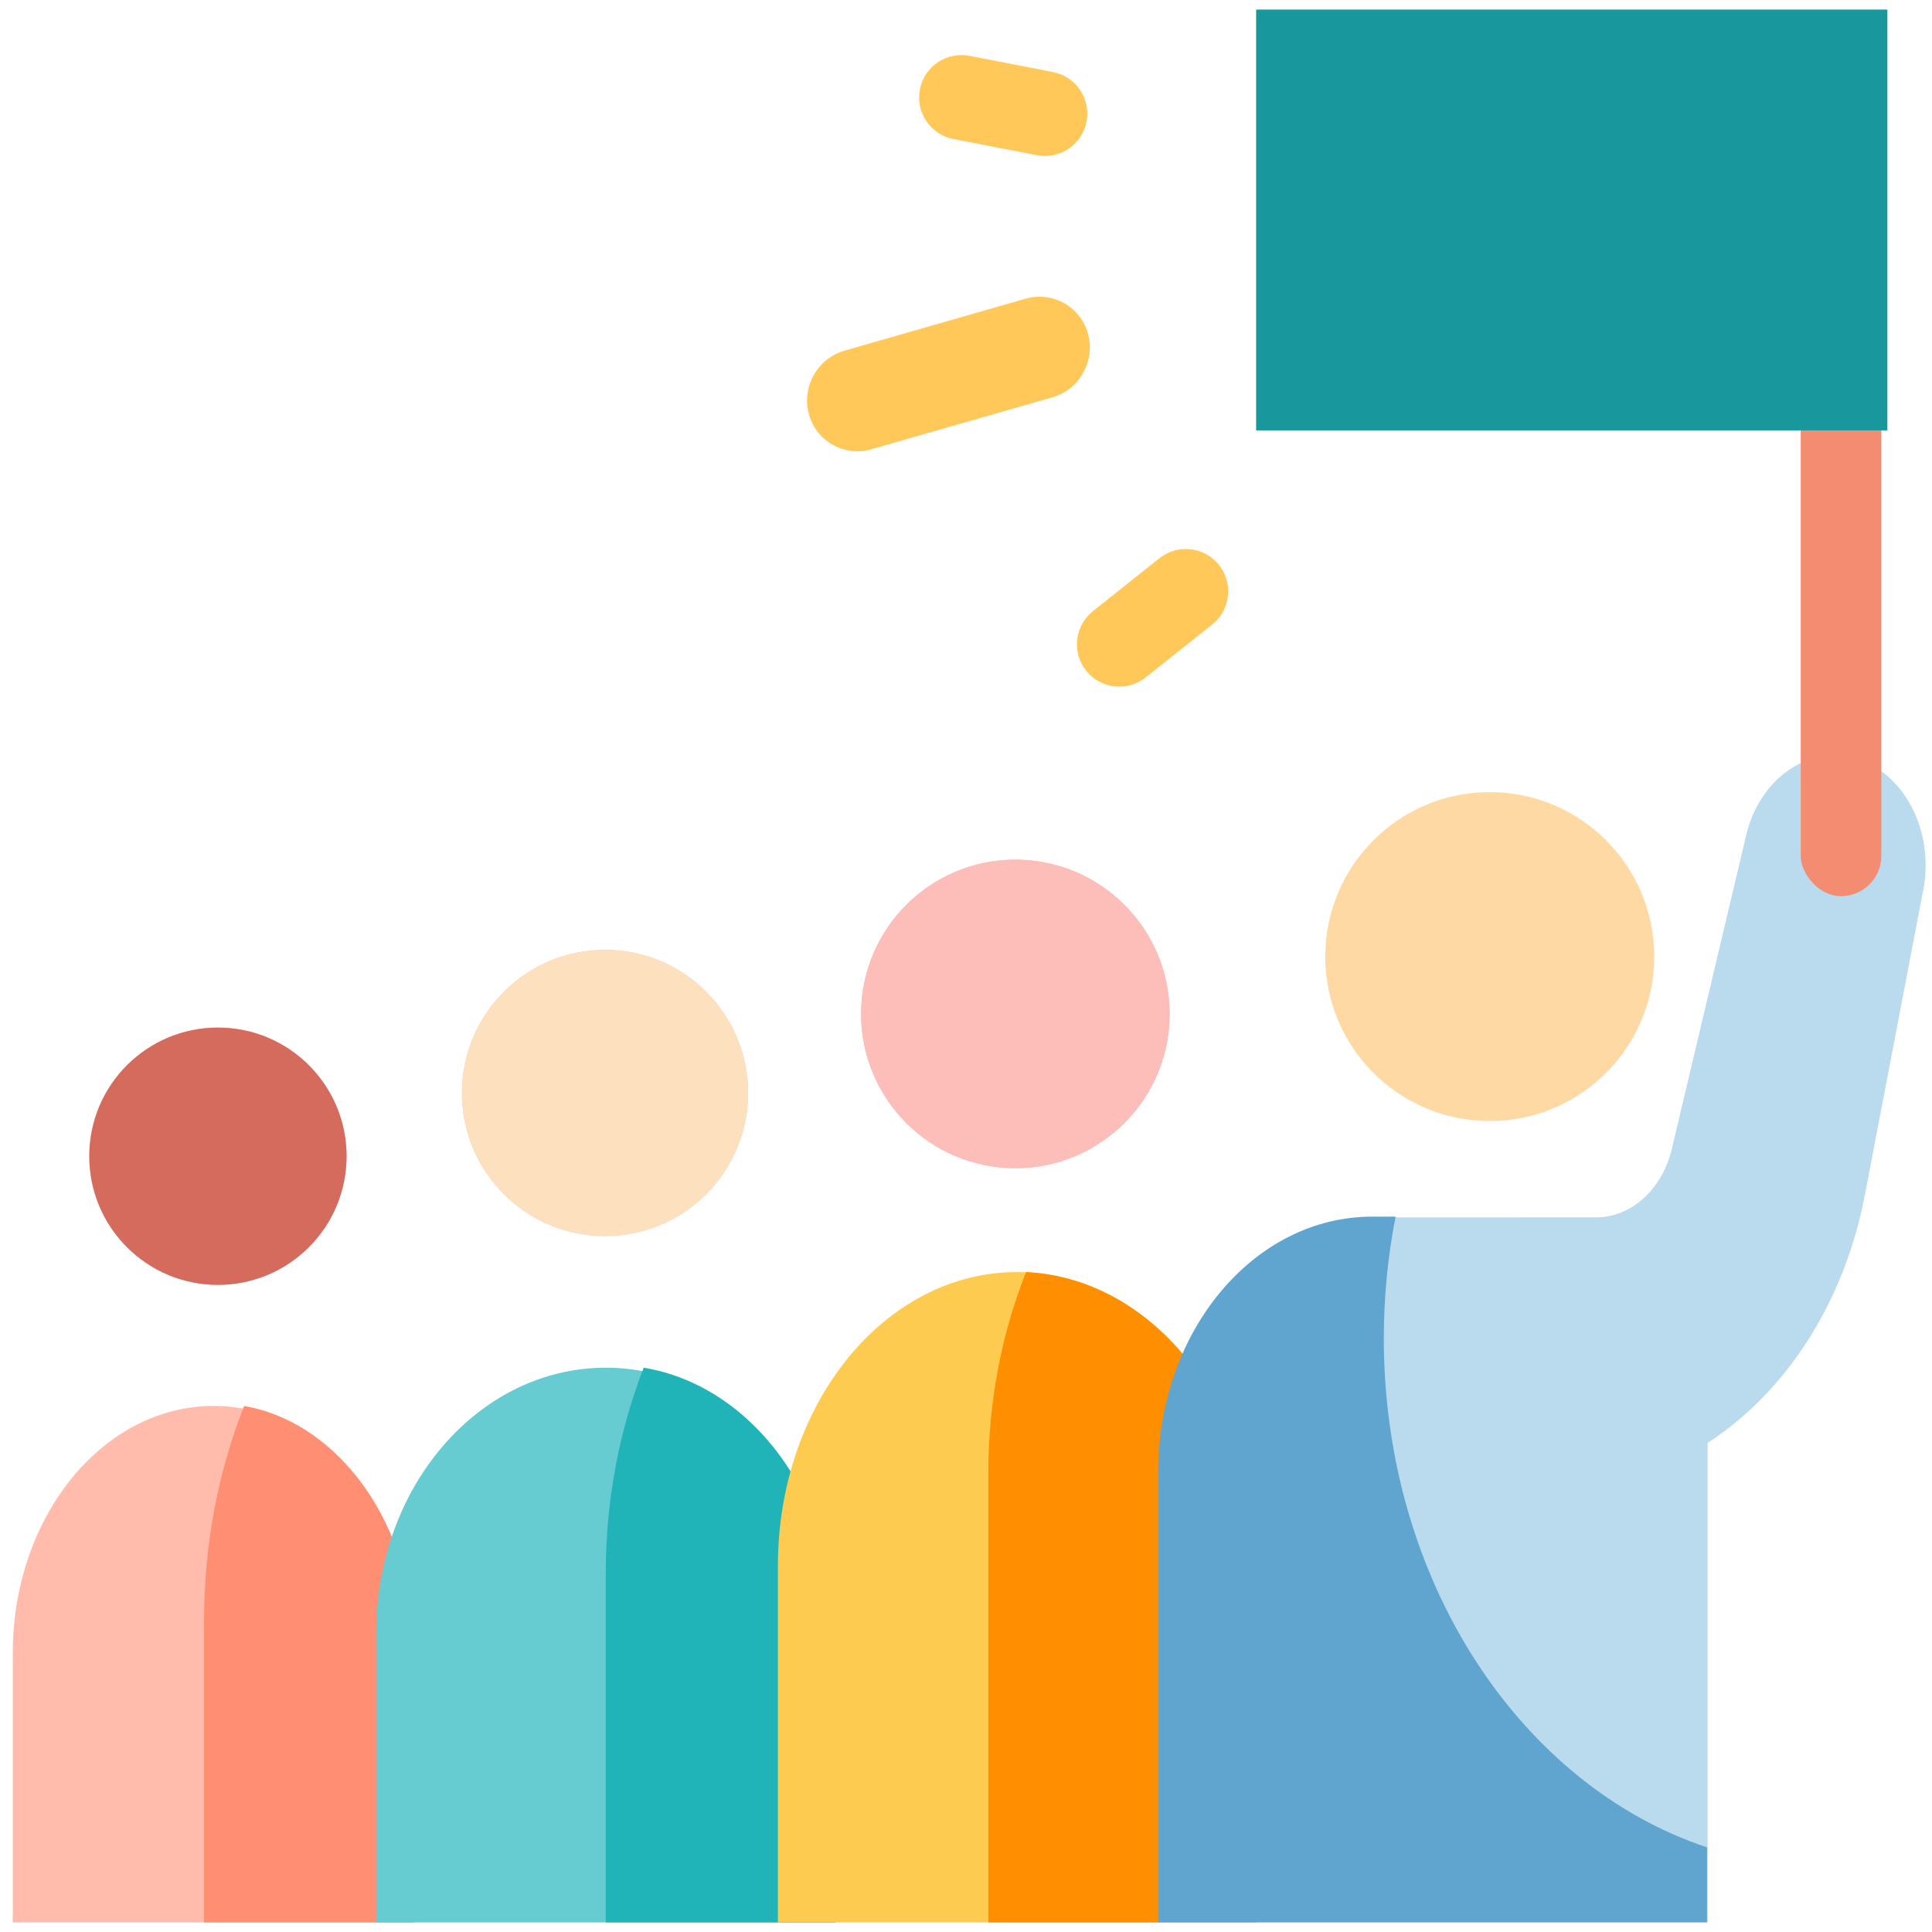 <svg width="101" height="101" viewBox="0 0 101 101" fill="none" xmlns="http://www.w3.org/2000/svg">
<g clip-path="url(#clip0_2428_14584)">
<path d="M11.393 67.17C15.107 67.17 18.118 64.159 18.118 60.444C18.118 56.73 15.107 53.719 11.393 53.719C7.678 53.719 4.667 56.73 4.667 60.444C4.667 64.159 7.678 67.17 11.393 67.17Z" fill="#FDBEB9"/>
<path d="M11.393 67.17C15.107 67.17 18.118 64.159 18.118 60.444C18.118 56.73 15.107 53.719 11.393 53.719C7.678 53.719 4.667 56.73 4.667 60.444C4.667 64.159 7.678 67.17 11.393 67.17Z" fill="#D46B5C"/>
<path d="M31.628 64.618C35.76 64.618 39.109 61.268 39.109 57.137C39.109 53.005 35.76 49.656 31.628 49.656C27.497 49.656 24.148 53.005 24.148 57.137C24.148 61.268 27.497 64.618 31.628 64.618Z" fill="#FDBEB9"/>
<path d="M31.628 64.618C35.76 64.618 39.109 61.268 39.109 57.137C39.109 53.005 35.76 49.656 31.628 49.656C27.497 49.656 24.148 53.005 24.148 57.137C24.148 61.268 27.497 64.618 31.628 64.618Z" fill="#FDE0BE"/>
<path d="M53.081 61.072C57.535 61.072 61.146 57.461 61.146 53.007C61.146 48.552 57.535 44.941 53.081 44.941C48.627 44.941 45.016 48.552 45.016 53.007C45.016 57.461 48.627 61.072 53.081 61.072Z" fill="#FDBEB9"/>
<path d="M53.081 61.072C57.535 61.072 61.146 57.461 61.146 53.007C61.146 48.552 57.535 44.941 53.081 44.941C48.627 44.941 45.016 48.552 45.016 53.007C45.016 57.461 48.627 61.072 53.081 61.072Z" fill="#FDBEB9"/>
<path d="M77.88 58.606C82.629 58.606 86.479 54.757 86.479 50.008C86.479 45.26 82.629 41.41 77.88 41.41C73.132 41.41 69.282 45.26 69.282 50.008C69.282 54.757 73.132 58.606 77.88 58.606Z" fill="#FFD9A4"/>
<path d="M21.667 100.5H0.667V86.433C0.667 79.29 5.368 73.5 11.167 73.5C16.966 73.5 21.667 79.29 21.667 86.433L21.667 100.5Z" fill="#FFBCAC"/>
<path d="M21.667 86.367C21.667 79.805 17.793 74.382 12.761 73.5C11.422 76.887 10.667 80.7 10.667 84.731V100.5H21.667L21.667 86.367Z" fill="#FF8F73"/>
<path d="M43.667 100.5H19.667V85.369C19.667 77.709 25.04 71.5 31.667 71.5C38.294 71.5 43.667 77.709 43.667 85.369L43.667 100.5Z" fill="#67CCD1"/>
<path d="M43.667 85.298C43.667 78.256 39.309 72.437 33.651 71.5C32.379 74.769 31.667 78.411 31.667 82.25V100.5H43.667L43.667 85.298Z" fill="#20B4B9"/>
<path d="M65.667 100.5H40.667V81.851C40.667 73.373 46.264 66.5 53.167 66.5C60.071 66.5 65.667 73.373 65.667 81.851V100.5Z" fill="#FDCB50"/>
<path d="M65.667 81.842C65.667 73.566 60.327 66.821 53.641 66.5C52.377 69.679 51.667 73.247 51.667 77.015V100.5H65.667V81.842Z" fill="#FD8F01"/>
<path d="M89.273 100.5V75.43C93.38 72.765 96.416 68.085 97.49 62.476L100.545 46.51C101.142 43.391 99.491 40.292 96.879 39.626C94.419 38.999 91.973 40.765 91.286 43.664L87.401 60.056C86.899 62.176 85.283 63.64 83.443 63.641L71.816 63.644C65.658 63.644 60.667 69.625 60.667 77.003V100.5H89.273Z" fill="#BADAED"/>
<path d="M72.342 69.965C72.342 67.776 72.556 65.646 72.959 63.603L71.727 63.604C65.55 63.604 60.544 69.59 60.544 76.975V100.494H89.238V96.575C79.493 93.334 72.342 82.649 72.342 69.965Z" fill="#5FA5CF"/>
<rect x="94.138" y="13.141" width="4.213" height="33.707" rx="2.107" fill="#F48C72"/>
<path d="M65.667 0.5H98.667V22.5H65.667V0.5Z" fill="#18989C"/>
<path d="M48.089 4.673C48.321 3.473 49.483 2.688 50.683 2.921L55.049 3.766C56.249 3.999 57.034 5.161 56.801 6.361C56.569 7.562 55.407 8.347 54.207 8.114L49.841 7.268C48.641 7.036 47.856 5.874 48.089 4.673Z" fill="#FFC859"/>
<path d="M56.593 19.548C56.242 20.141 55.668 20.601 54.954 20.789L45.499 23.502C44.072 23.877 42.626 23.02 42.27 21.587C41.916 20.155 42.785 18.689 44.212 18.314L53.666 15.6C55.094 15.225 56.539 16.082 56.895 17.515C57.073 18.232 56.944 18.956 56.593 19.548Z" fill="#FFC859"/>
<path d="M63.372 32.647L59.892 35.415C58.935 36.176 57.542 36.018 56.781 35.061C56.02 34.104 56.178 32.711 57.135 31.95L60.615 29.181C61.572 28.42 62.965 28.579 63.726 29.536C64.487 30.493 64.329 31.886 63.372 32.647Z" fill="#FFC859"/>
</g>
<defs>
<clipPath id="clip0_2428_14584">
<rect width="100" height="100" fill="white" transform="translate(0.667 0.5)"/>
</clipPath>
</defs>
</svg>
